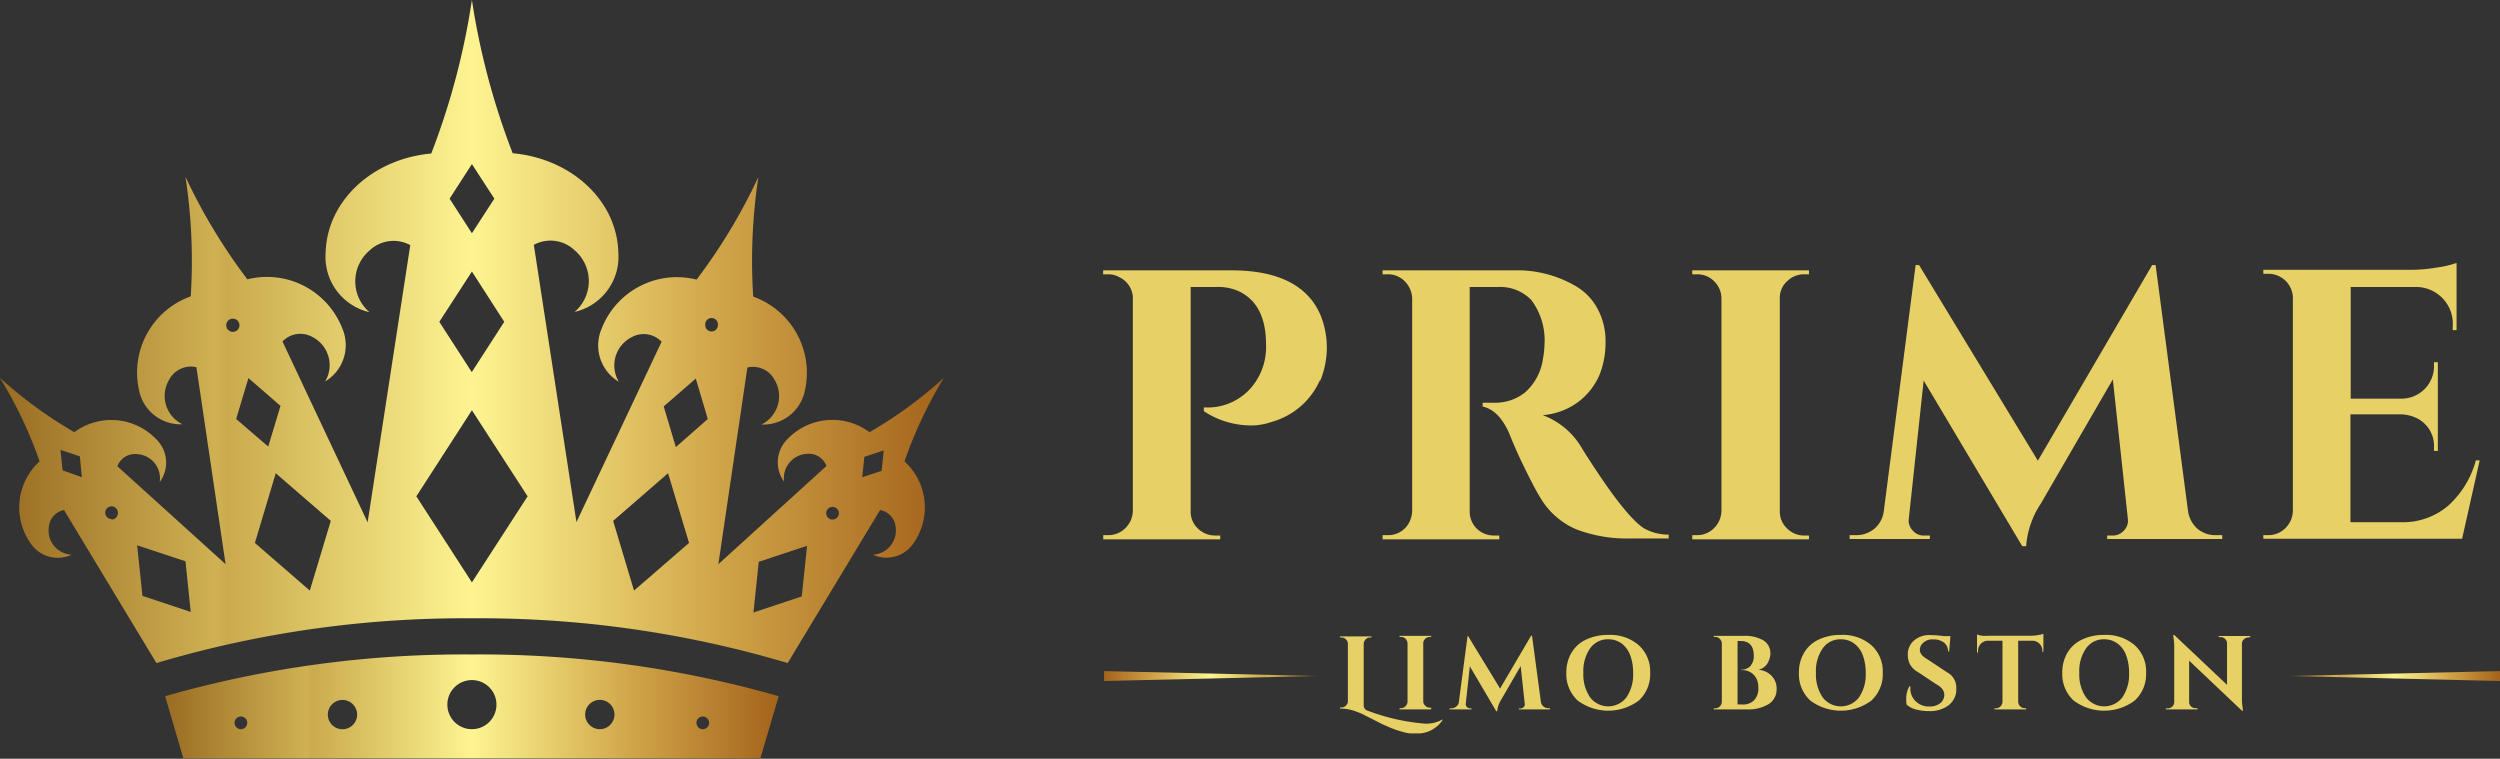 <svg xmlns="http://www.w3.org/2000/svg" xmlns:xlink="http://www.w3.org/1999/xlink" id="Layer_1" data-name="Layer 1" viewBox="0 0 189.39 57.48"><rect x="0" y="0" width="189.39" height="57.48" fill="#333333" stroke="none"/><defs><style>.cls-1{fill:url(#linear-gradient);}.cls-2{fill:url(#linear-gradient-2);}.cls-3{fill:url(#linear-gradient-3);}.cls-4{fill:url(#linear-gradient-4);}.cls-5{fill:#e7d065;}</style><linearGradient id="linear-gradient" x1="13.31" y1="54.79" x2="59.79" y2="54.79" gradientUnits="userSpaceOnUse"><stop offset="0" stop-color="#996c22"></stop><stop offset="0.23" stop-color="#cfb153"></stop><stop offset="0.24" stop-color="#caaa4d"></stop><stop offset="0.5" stop-color="#fdf491"></stop><stop offset="0.72" stop-color="#d7b254"></stop><stop offset="0.76" stop-color="#d0a549"></stop><stop offset="1" stop-color="#a4631b"></stop></linearGradient><linearGradient id="linear-gradient-2" x1="0.8" y1="26.37" x2="72.3" y2="26.37" xlink:href="#linear-gradient"></linearGradient><linearGradient id="linear-gradient-3" x1="173.34" y1="51.21" x2="189.39" y2="51.21" xlink:href="#linear-gradient"></linearGradient><linearGradient id="linear-gradient-4" x1="1608.98" y1="52.47" x2="1625.03" y2="52.47" gradientTransform="matrix(-1, 0, 0, 1, 1708.66, -1.26)" xlink:href="#linear-gradient"></linearGradient></defs><title>Prime Logo</title><path class="cls-1" d="M36.55,50.84A82.31,82.31,0,0,0,13.31,54l1.38,4.71H58.4L59.79,54A82.31,82.31,0,0,0,36.55,50.84ZM19.05,56.5a.48.48,0,1,1,.48-.48A.48.48,0,0,1,19.05,56.5Zm7.8,0a1.11,1.11,0,1,1,0-2.21,1.11,1.11,0,0,1,0,2.21Zm9.7,0a1.86,1.86,0,1,1,1.86-1.86A1.86,1.86,0,0,1,36.55,56.5Zm9.7,0a1.11,1.11,0,1,1,1.1-1.11A1.11,1.11,0,0,1,46.25,56.5Zm7.79,0a.48.48,0,1,1,.48-.48A.48.48,0,0,1,54,56.5Z" transform="translate(-0.8 -1.26)"></path><path class="cls-2" d="M72.3,29.89A32.5,32.5,0,0,1,66.67,34a4.71,4.71,0,0,0-6.22.53,2.48,2.48,0,0,0-.25,3.22,1.85,1.85,0,0,1,1.73-2.11,1.42,1.42,0,0,1,1.48.92L55.22,44l2.2-14.9a1.85,1.85,0,0,1,2.06.94,2.39,2.39,0,0,1-1,3.38,3.21,3.21,0,0,0,3.3-2.59,6.13,6.13,0,0,0-3.92-7.1,42.49,42.49,0,0,1,.39-9.06,42.51,42.51,0,0,1-4.68,7.77,6.12,6.12,0,0,0-7.2,3.74,3.2,3.2,0,0,0,1.31,4,2.4,2.4,0,0,1,1-3.39,1.87,1.87,0,0,1,2.24.36L44.47,40.81l-3.23-21a2.64,2.64,0,0,1,3.09.41,3.07,3.07,0,0,1,0,4.67,4.29,4.29,0,0,0,3.31-4.54c-.11-3.88-3.54-7.08-8-7.48A55,55,0,0,1,36.55,1.26a54.67,54.67,0,0,1-3.08,11.63c-4.46.4-7.89,3.6-8,7.48a4.3,4.3,0,0,0,3.32,4.54,3.07,3.07,0,0,1,0-4.67,2.64,2.64,0,0,1,3.09-.41l-3.23,21L22.2,27.13a1.86,1.86,0,0,1,2.23-.36,2.4,2.4,0,0,1,1,3.39,3.21,3.21,0,0,0,1.31-4,6.13,6.13,0,0,0-7.2-3.74,42.83,42.83,0,0,1-4.69-7.77,42.16,42.16,0,0,1,.4,9.06,6.13,6.13,0,0,0-3.92,7.1,3.2,3.2,0,0,0,3.29,2.59,2.38,2.38,0,0,1-1-3.38,1.85,1.85,0,0,1,2.06-.94L17.89,44l-8.2-7.42a1.43,1.43,0,0,1,1.48-.92,1.84,1.84,0,0,1,1.73,2.11,2.46,2.46,0,0,0-.25-3.22A4.71,4.71,0,0,0,6.43,34,33,33,0,0,1,.8,29.89a32.59,32.59,0,0,1,3,6.32,4.72,4.72,0,0,0-.68,6.21,2.47,2.47,0,0,0,3.11.86,1.83,1.83,0,0,1-1.73-2.1A1.42,1.42,0,0,1,5.65,39.9l7,11.59h0A81.78,81.78,0,0,1,36.55,48.1a81.68,81.68,0,0,1,23.92,3.39h0l7-11.59a1.43,1.43,0,0,1,1.18,1.28,1.83,1.83,0,0,1-1.73,2.1A2.47,2.47,0,0,0,70,42.42a4.72,4.72,0,0,0-.68-6.21A32.85,32.85,0,0,1,72.3,29.89Zm-66.76,7-.16-1.55,1.47.49L7,37.41Zm3.71,3.69a.48.48,0,1,1,.48-.48A.49.49,0,0,1,9.25,40.62Zm2.34,5.82-.4-3.83,3.66,1.21.4,3.84ZM17.94,25.9a.48.48,0,0,1,1,0,.48.48,0,0,1-1,0Zm1.68,4,2.43,2.11-.93,3.08L18.69,33ZM24.27,46l-4.16-3.61,1.58-5.28,4.17,3.61ZM36.55,13.69l1.7,2.62-1.7,2.62-1.69-2.62Zm0,8.14L39,25.64l-2.46,3.81-2.46-3.81Zm0,23.55-4.21-6.52,4.21-6.52,4.22,6.52ZM48.83,46l-1.58-5.28,4.16-3.61L53,42.39ZM52,35.13l-.92-3.08,2.43-2.11L54.42,33Zm2.71-8.76a.47.47,0,0,1-.48-.47.48.48,0,1,1,.95,0A.47.47,0,0,1,54.69,26.37Zm6.83,20.07-3.66,1.22.4-3.84,3.66-1.21Zm2.34-5.82a.48.48,0,1,1,.47-.48A.48.48,0,0,1,63.86,40.62Zm3.71-3.69-1.47.48.16-1.54,1.47-.49Z" transform="translate(-0.8 -1.26)"></path><polygon class="cls-3" points="173.34 51.21 189.39 51.59 189.39 51.21 189.39 50.84 173.34 51.21"></polygon><polygon class="cls-4" points="99.69 51.21 83.64 51.59 83.64 51.21 83.64 50.84 99.69 51.21"></polygon><path class="cls-5" d="M100.78,30.09a5.66,5.66,0,0,1-3.67,3.14,4.68,4.68,0,0,1-1.45.26A6.5,6.5,0,0,1,92,32.41v-.29a4.35,4.35,0,0,0,3.52-1.42,4.72,4.72,0,0,0,1.19-3.34c0-2.12-.74-3.48-2.21-4.1A3.88,3.88,0,0,0,92.93,23H91V40a1.74,1.74,0,0,0,.55,1.3,1.85,1.85,0,0,0,1.31.53h.38v.29H84.38V41.8h.38a1.79,1.79,0,0,0,1.29-.53,1.88,1.88,0,0,0,.57-1.3V23.72a1.8,1.8,0,0,0-1-1.45,1.67,1.67,0,0,0-.87-.23h-.38v-.3h9.71q5.26,0,6.74,3.35a6.56,6.56,0,0,1,0,5Z" transform="translate(-0.8 -1.26)"></path><path class="cls-5" d="M113.48,23h-1.34V40a1.79,1.79,0,0,0,.93,1.6,1.89,1.89,0,0,0,.93.23h.38v.29h-8.84V41.8h.38a1.77,1.77,0,0,0,1.6-.9,2,2,0,0,0,.26-.9V23.87a1.91,1.91,0,0,0-.56-1.3,1.76,1.76,0,0,0-1.3-.53h-.38v-.3h10A8.77,8.77,0,0,1,120.28,23a4.31,4.31,0,0,1,1.57,1.7,5.12,5.12,0,0,1,.58,2.47,6.57,6.57,0,0,1-.48,2.54,5.06,5.06,0,0,1-1.59,2,5.2,5.2,0,0,1-2.69,1,5.74,5.74,0,0,1,3,2.56q3.14,5,4.65,6a3.78,3.78,0,0,0,1.89.49v.29h-2.85a10.76,10.76,0,0,1-4.12-.68,5.76,5.76,0,0,1-2.71-2.34c-.35-.56-.79-1.41-1.34-2.54s-.9-2-1.07-2.43q-.78-1.74-2-2v-.29h.9a3.62,3.62,0,0,0,2.31-.78,4.18,4.18,0,0,0,1.36-2.56,6.22,6.22,0,0,0,.11-1,5.08,5.08,0,0,0-1-3.45A3.29,3.29,0,0,0,114.35,23Z" transform="translate(-0.8 -1.26)"></path><path class="cls-5" d="M129.35,41.8a1.8,1.8,0,0,0,1.3-.53,1.91,1.91,0,0,0,.56-1.3V23.84a1.84,1.84,0,0,0-.56-1.28,1.79,1.79,0,0,0-1.3-.52H129v-.3h8.84l0,.3h-.35a1.8,1.8,0,0,0-1.3.52,1.69,1.69,0,0,0-.56,1.28V40a1.75,1.75,0,0,0,.56,1.3,1.81,1.81,0,0,0,1.3.53h.35l0,.29H129V41.8Z" transform="translate(-0.8 -1.26)"></path><path class="cls-5" d="M168.68,41.8h.47v.29h-8.72v-.26h.43a1.12,1.12,0,0,0,.85-.39,1.06,1.06,0,0,0,.29-.86L160.86,30l-5.46,9.42a6.74,6.74,0,0,0-1.11,3.22H154l-7.47-12.55L145.4,40.58a1.06,1.06,0,0,0,.29.86,1.08,1.08,0,0,0,.84.39H147v.26h-6.08V41.8h.47a2.14,2.14,0,0,0,1.41-.49,2.08,2.08,0,0,0,.71-1.34l2.41-18.63h.26l9,14.82,8.66-14.82h.26L166.56,40a2.21,2.21,0,0,0,.74,1.34A2.1,2.1,0,0,0,168.68,41.8Z" transform="translate(-0.8 -1.26)"></path><path class="cls-5" d="M172.64,41.8a1.79,1.79,0,0,0,1.29-.53,1.88,1.88,0,0,0,.57-1.3V23.78A1.86,1.86,0,0,0,172.64,22h-.38v-.3h11.13a12,12,0,0,0,2-.17,7.93,7.93,0,0,0,1.51-.35v5.09h-.29V26a2.79,2.79,0,0,0-2.85-3h-4.88v8.46h3.84a2.47,2.47,0,0,0,1.77-.74,2.43,2.43,0,0,0,.7-1.76v-.26h.29v6.72h-.29v-.24A2.34,2.34,0,0,0,184,33a2.87,2.87,0,0,0-1.28-.35h-3.86v8.17h3.81a5.29,5.29,0,0,0,3.56-1.22,7.11,7.11,0,0,0,2.13-3.46h.29l-1.33,5.93H172.26V41.8Z" transform="translate(-0.8 -1.26)"></path><path class="cls-5" d="M108.75,56.08a2.49,2.49,0,0,0,1.33-.32l0,.06a2.31,2.31,0,0,1-1.68,1l-.37,0-.36,0a2.66,2.66,0,0,1-.56-.1c-.24-.07-.45-.13-.64-.2a6.6,6.6,0,0,1-.63-.26,6,6,0,0,1-.6-.28l-.57-.29-.57-.29a3.67,3.67,0,0,0-.47-.2,3.38,3.38,0,0,0-1.32-.26v-.08h.1a.5.5,0,0,0,.35-.14.49.49,0,0,0,.15-.36V50.05a.49.49,0,0,0-.15-.36.5.5,0,0,0-.35-.14h-.1v-.08h2.39v.08h-.08a.48.48,0,0,0-.44.25.41.41,0,0,0-.07.25v4.57a.5.5,0,0,0,.1.36.53.53,0,0,0,.23.13A15.75,15.75,0,0,0,108.75,56.08Z" transform="translate(-0.8 -1.26)"></path><path class="cls-5" d="M106.93,54.91a.49.49,0,0,0,.35-.15.54.54,0,0,0,.15-.35V50a.56.56,0,0,0-.15-.35.52.52,0,0,0-.35-.14h-.11v-.08h2.4v.08h-.1a.52.52,0,0,0-.35.14.47.47,0,0,0-.15.35v4.37a.45.45,0,0,0,.15.35.49.49,0,0,0,.35.15h.1V55h-2.4v-.08Z" transform="translate(-0.8 -1.26)"></path><path class="cls-5" d="M118.09,54.91h.13V55h-2.36v-.07H116a.3.3,0,0,0,.23-.11.26.26,0,0,0,.08-.23L116,51.72l-1.48,2.55a2,2,0,0,0-.3.87h-.07l-2-3.4-.31,2.84a.3.3,0,0,0,.08.23.31.31,0,0,0,.23.11h.12V55h-1.65v-.08h.13a.57.57,0,0,0,.38-.14.51.51,0,0,0,.19-.36l.66-5H112l2.44,4,2.35-4h.07l.67,5a.52.52,0,0,0,.2.36A.57.57,0,0,0,118.09,54.91Z" transform="translate(-0.8 -1.26)"></path><path class="cls-5" d="M122.64,49.36a3.3,3.3,0,0,1,2.31.78,2.67,2.67,0,0,1,.86,2.09,2.71,2.71,0,0,1-.86,2.1,3.87,3.87,0,0,1-4.63,0,2.71,2.71,0,0,1-.86-2.1,2.89,2.89,0,0,1,.39-1.52,2.51,2.51,0,0,1,1.11-1A3.85,3.85,0,0,1,122.64,49.36Zm-1.38,4.73a1.73,1.73,0,0,0,2.75,0,3.06,3.06,0,0,0,.51-1.86,3.74,3.74,0,0,0-.23-1.35,2,2,0,0,0-.65-.88,1.72,1.72,0,0,0-1-.31,1.63,1.63,0,0,0-1.38.69,3,3,0,0,0-.51,1.85A3.06,3.06,0,0,0,121.26,54.09Z" transform="translate(-0.8 -1.26)"></path><path class="cls-5" d="M133.13,55h-2.5v-.08h.1a.48.48,0,0,0,.35-.14.52.52,0,0,0,.16-.35V50a.52.52,0,0,0-.16-.35.48.48,0,0,0-.35-.14h-.1v-.08h2.29a2.78,2.78,0,0,1,1.45.33,1.15,1.15,0,0,1,.55,1,1.48,1.48,0,0,1-.15.61A1.06,1.06,0,0,1,134,52a1.52,1.52,0,0,1,1,.45,1.37,1.37,0,0,1,.39,1,1.31,1.31,0,0,1-.59,1.14A2.94,2.94,0,0,1,133.13,55Zm.53-4.07c0-.74-.35-1.11-1-1.11h-.23v4.81h.38a1.16,1.16,0,0,0,.86-.31,1.26,1.26,0,0,0,.33-1,1.29,1.29,0,0,0-.19-.74,1.18,1.18,0,0,0-1.11-.55V52a1,1,0,0,0,.68-.26A1.12,1.12,0,0,0,133.66,50.92Z" transform="translate(-0.8 -1.26)"></path><path class="cls-5" d="M140.25,49.36a3.31,3.31,0,0,1,2.32.78,2.67,2.67,0,0,1,.86,2.09,2.71,2.71,0,0,1-.86,2.1,3.87,3.87,0,0,1-4.63,0,2.71,2.71,0,0,1-.86-2.1,2.89,2.89,0,0,1,.39-1.52,2.51,2.51,0,0,1,1.11-1A3.77,3.77,0,0,1,140.25,49.36Zm-1.37,4.73a1.73,1.73,0,0,0,2.75,0,3.06,3.06,0,0,0,.51-1.86,3.74,3.74,0,0,0-.23-1.35,1.92,1.92,0,0,0-.66-.88,1.67,1.67,0,0,0-1-.31,1.62,1.62,0,0,0-1.37.69,3,3,0,0,0-.51,1.85A3.06,3.06,0,0,0,138.88,54.09Z" transform="translate(-0.8 -1.26)"></path><path class="cls-5" d="M145.21,54.25a1.82,1.82,0,0,1,.24-1h.07v.12a1.33,1.33,0,0,0,.39,1,1.4,1.4,0,0,0,1.06.41,1.25,1.25,0,0,0,.83-.26.8.8,0,0,0,.29-.63q0-.47-.63-.81l-1.37-.91a1.54,1.54,0,0,1-.59-.57,1.52,1.52,0,0,1-.17-.68,1.38,1.38,0,0,1,.47-1.14,1.76,1.76,0,0,1,1.2-.41,9.82,9.82,0,0,1,1.07.08h.49l-.1,1.16h-.08a.83.83,0,0,0-.3-.66,1.26,1.26,0,0,0-.81-.25,1,1,0,0,0-.89.38.68.68,0,0,0-.14.41c0,.25.18.49.55.7l1.51,1a1.3,1.3,0,0,1,.7,1.2,1.52,1.52,0,0,1-.57,1.29,2.36,2.36,0,0,1-1.51.45,3.83,3.83,0,0,1-1-.13,1.68,1.68,0,0,1-.67-.35A1.27,1.27,0,0,1,145.21,54.25Z" transform="translate(-0.8 -1.26)"></path><path class="cls-5" d="M153.69,49.8v4.62a.56.56,0,0,0,.15.35.52.52,0,0,0,.35.14h.1V55h-2.4v-.08H152a.49.49,0,0,0,.34-.14.52.52,0,0,0,.16-.34V49.8h-1.06a.75.75,0,0,0-.58.23.77.77,0,0,0-.21.57v.09h-.08V49.32a1.41,1.41,0,0,0,.4.1,3.49,3.49,0,0,0,.53,0h3.17a3.24,3.24,0,0,0,.63-.07,1.09,1.09,0,0,0,.3-.08v1.37h-.08V50.6a.77.77,0,0,0-.21-.57.75.75,0,0,0-.57-.23Z" transform="translate(-0.8 -1.26)"></path><path class="cls-5" d="M160.2,49.36a3.32,3.32,0,0,1,2.32.78,2.67,2.67,0,0,1,.86,2.09,2.71,2.71,0,0,1-.86,2.1,3.87,3.87,0,0,1-4.63,0,2.71,2.71,0,0,1-.86-2.1,2.89,2.89,0,0,1,.39-1.52,2.51,2.51,0,0,1,1.11-1A3.77,3.77,0,0,1,160.2,49.36Zm-1.37,4.73a1.73,1.73,0,0,0,2.75,0,3.06,3.06,0,0,0,.51-1.86,3.74,3.74,0,0,0-.23-1.35,1.92,1.92,0,0,0-.66-.88,1.67,1.67,0,0,0-1-.31,1.62,1.62,0,0,0-1.37.69,3,3,0,0,0-.51,1.85A3.06,3.06,0,0,0,158.83,54.09Z" transform="translate(-0.8 -1.26)"></path><path class="cls-5" d="M171.13,49.55a.48.48,0,0,0-.34.14.43.43,0,0,0-.15.34v4.06a4.52,4.52,0,0,0,.07.89l0,.12h-.07l-4-3.79v3.13a.42.42,0,0,0,.14.33.46.46,0,0,0,.34.14h.15V55h-2.39v-.08h.14a.5.5,0,0,0,.35-.14.48.48,0,0,0,.14-.34V50.34a4.3,4.3,0,0,0-.07-.87l0-.11h.07l4,3.78V50a.45.45,0,0,0-.15-.34.48.48,0,0,0-.34-.14h-.14v-.08h2.39v.08Z" transform="translate(-0.8 -1.26)"></path></svg>